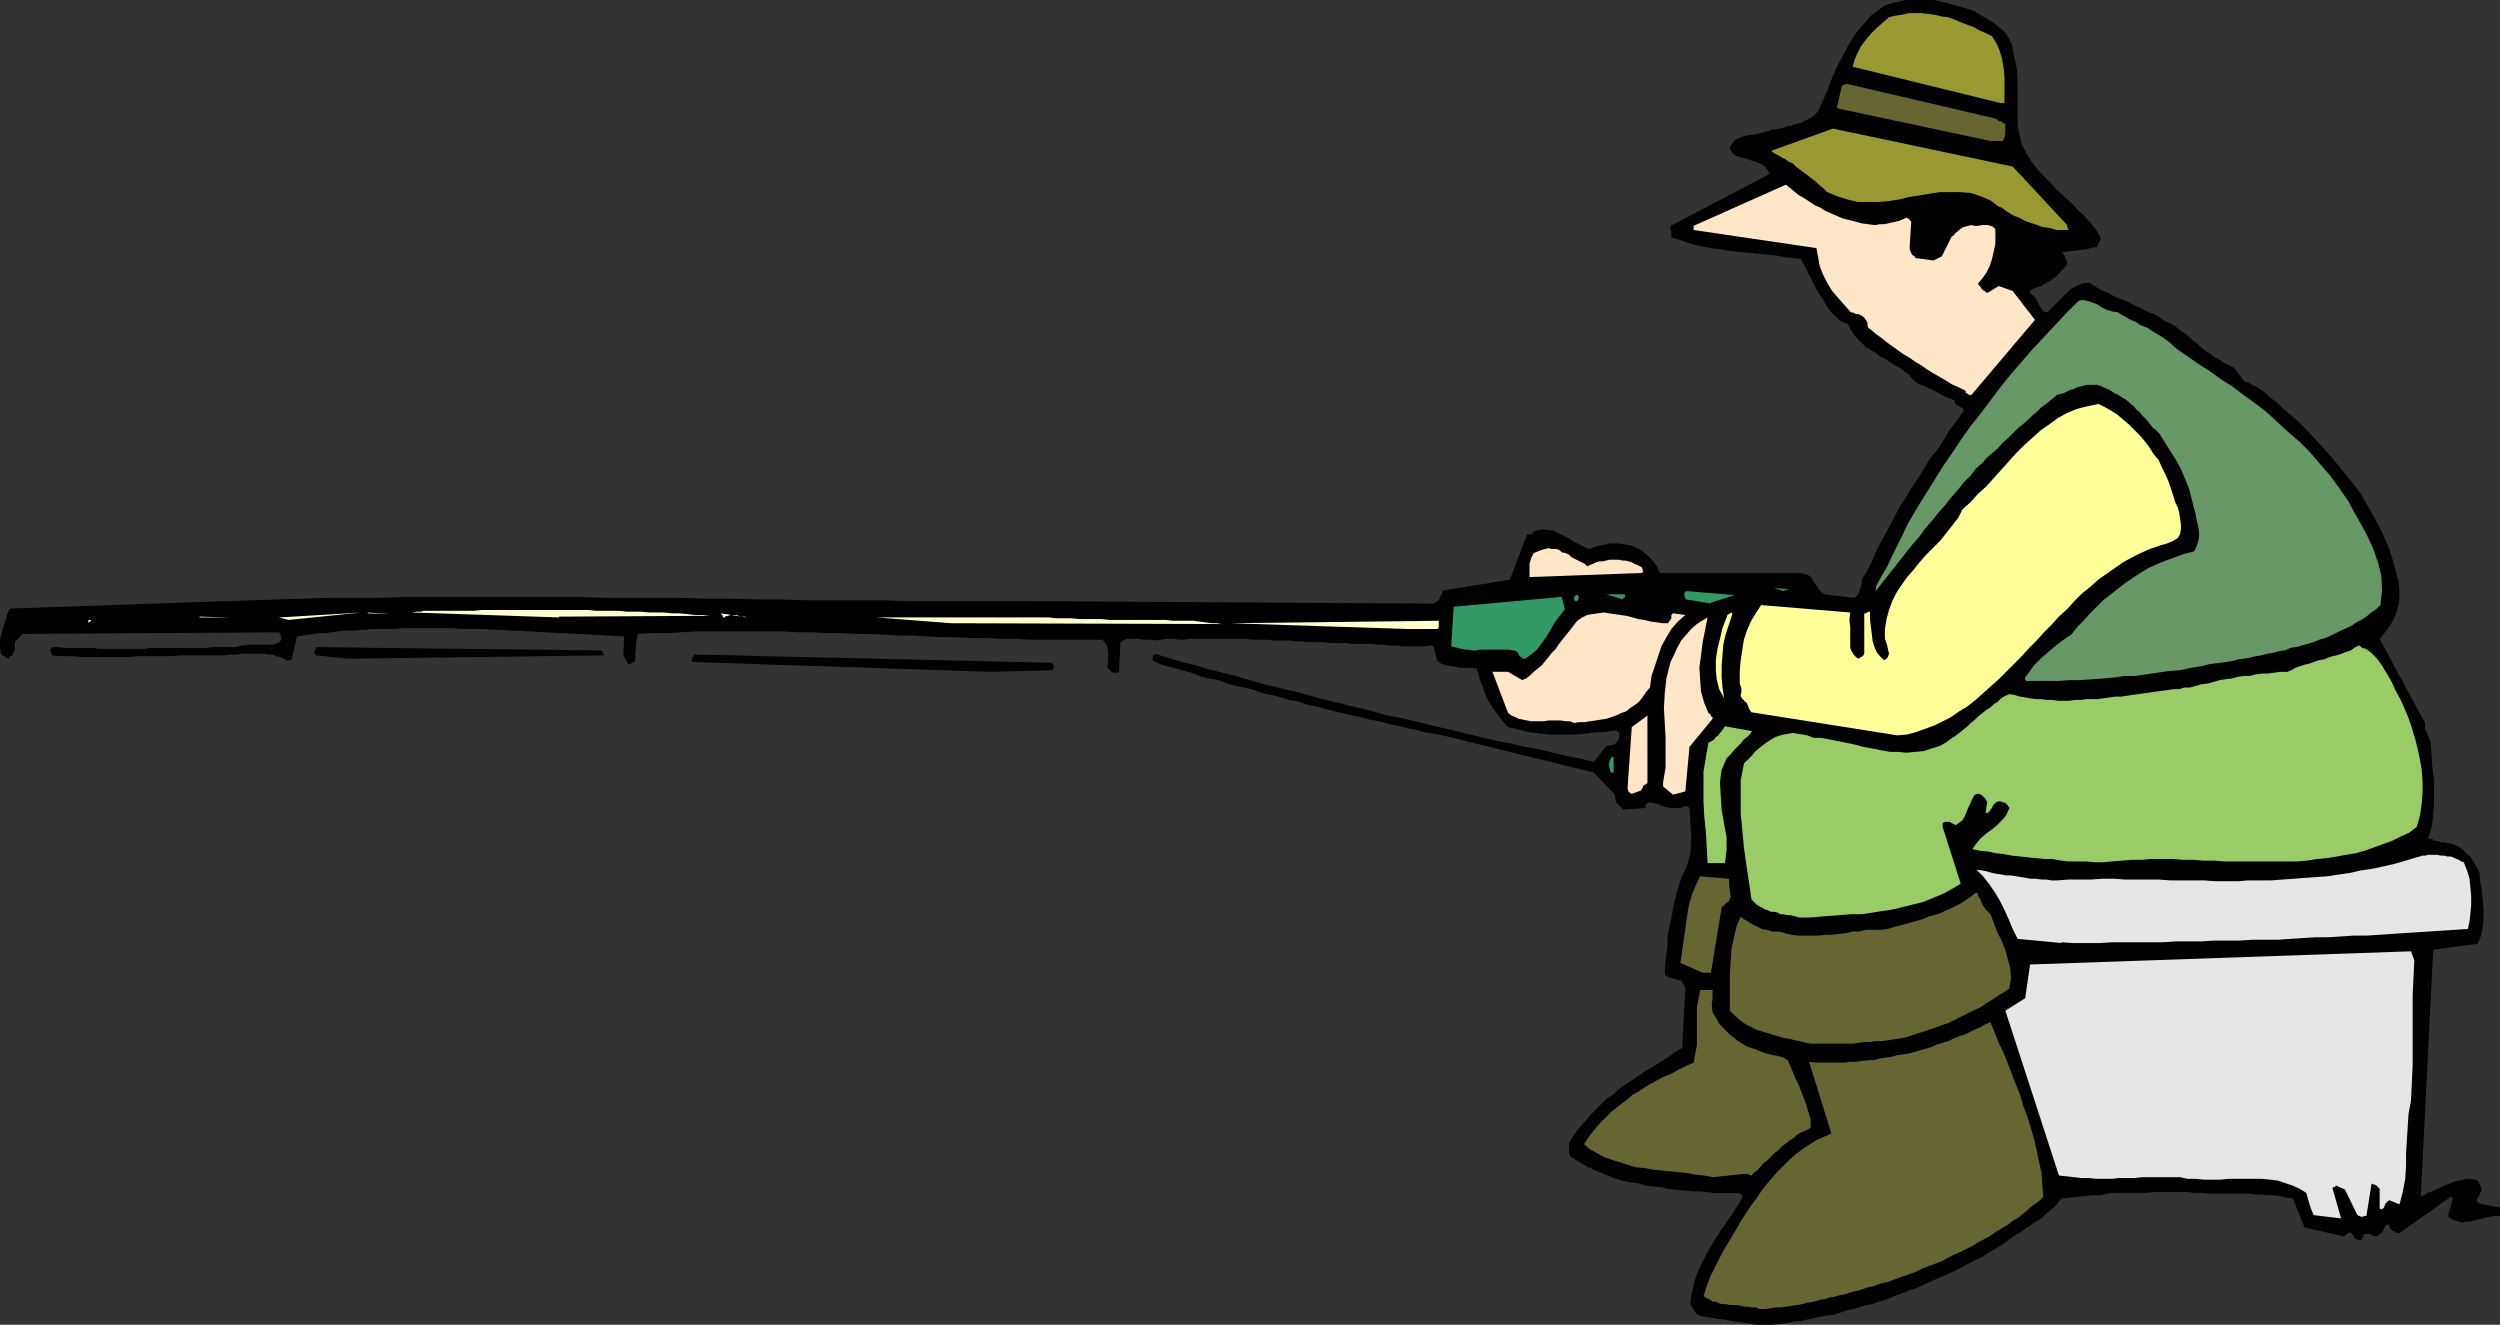 <?xml version="1.0" encoding="UTF-8" standalone="no"?>
<svg
   version="1.0"
   width="129.638mm"
   height="68.696mm"
   id="svg36"
   sodipodi:docname="Fishing 005.wmf"
   xmlns:inkscape="http://www.inkscape.org/namespaces/inkscape"
   xmlns:sodipodi="http://sodipodi.sourceforge.net/DTD/sodipodi-0.dtd"
   xmlns="http://www.w3.org/2000/svg"
   xmlns:svg="http://www.w3.org/2000/svg">
  <rect width="100%" height="100%" fill="#333333" stroke="none"/>
  <sodipodi:namedview
     id="namedview36"
     pagecolor="#ffffff"
     bordercolor="#000000"
     borderopacity="0.25"
     inkscape:showpageshadow="2"
     inkscape:pageopacity="0.0"
     inkscape:pagecheckerboard="0"
     inkscape:deskcolor="#d1d1d1"
     inkscape:document-units="mm" />
  <defs
     id="defs1">
    <pattern
       id="WMFhbasepattern"
       patternUnits="userSpaceOnUse"
       width="6"
       height="6"
       x="0"
       y="0" />
  </defs>
  <path
     style="fill:#000000;fill-opacity:1;fill-rule:evenodd;stroke:none"
     d="m 344.208,259.637 h 1.454 1.616 l 1.454,-0.162 1.454,-0.162 1.454,-0.323 1.616,-0.162 1.454,-0.323 1.454,-0.323 1.616,-0.323 1.454,-0.162 1.616,-0.485 1.454,-0.485 1.454,-0.323 1.616,-0.485 1.454,-0.323 1.454,-0.485 1.616,-0.485 1.454,-0.646 1.454,-0.485 1.454,-0.646 1.616,-0.485 1.293,-0.646 1.454,-0.646 1.454,-0.646 1.454,-0.646 1.454,-0.646 1.293,-0.646 1.454,-0.808 1.293,-0.646 1.454,-0.646 1.131,-0.808 1.454,-0.808 0.808,-0.485 0.97,-0.646 0.808,-0.646 0.808,-0.485 0.808,-0.646 0.97,-0.485 0.808,-0.646 0.808,-0.485 0.808,-0.646 0.97,-0.485 0.808,-0.646 0.646,-0.646 0.808,-0.646 0.808,-0.646 0.646,-0.808 0.646,-0.808 1.454,-0.162 1.616,-0.162 1.454,-0.162 1.454,-0.162 h 1.616 l 1.454,-0.323 1.454,-0.162 h 1.454 1.616 1.454 1.616 l 1.616,-0.162 h 1.454 1.616 1.616 1.616 l 1.293,0.162 h 1.454 l 1.293,0.162 h 1.454 1.293 1.454 1.131 1.454 1.293 l 1.131,0.162 h 1.293 l 1.293,0.162 h 1.293 l 1.131,0.162 1.454,0.323 1.131,0.162 2.262,5.655 7.757,1.777 0.162,-0.162 0.323,-0.323 0.323,-0.162 0.323,-0.162 0.323,0.162 0.162,0.162 0.162,0.323 0.162,0.162 0.162,0.323 0.323,0.162 0.323,0.162 0.323,0.162 0.323,-0.162 0.162,-0.323 0.162,-0.323 0.162,-0.485 h 0.162 0.323 0.323 0.323 l 0.323,0.162 0.162,0.162 h 0.323 l 0.485,0.162 v 0 l 0.323,-0.162 0.162,-0.162 0.162,-0.162 0.485,-0.323 0.323,-0.485 0.162,-0.485 0.323,-0.485 0.323,-0.162 0.323,0.323 v 0.323 l 0.323,0.323 0.162,0.323 h 0.162 l 0.323,0.162 0.162,0.162 h 0.323 l 0.162,0.162 h 0.162 0.162 l 10.019,-7.109 h 0.162 l 0.162,0.162 h 0.162 v 0.162 l -0.97,3.393 0.485,0.485 0.485,0.323 0.646,0.162 0.646,0.162 0.646,0.162 0.485,-0.162 h 0.808 l 0.646,-0.162 0.646,-0.162 0.646,-0.162 0.646,-0.162 0.646,-0.162 0.808,-0.162 0.646,-0.162 h 0.646 0.646 v -1.616 l -4.04,-0.808 -0.323,-0.323 -0.162,-0.162 v -0.485 l 0.323,-0.323 0.162,-0.323 0.162,-0.485 0.162,-0.323 0.162,-0.485 -0.808,-1.616 -0.646,-0.162 -0.808,-0.162 h -0.646 l -0.646,0.162 -0.808,0.162 -0.646,0.162 -0.646,0.162 -0.808,0.323 -0.808,0.323 -0.646,0.323 -0.808,0.323 -0.646,0.323 -0.646,0.323 -0.646,0.162 -0.646,0.485 -0.646,0.162 2.424,-48.308 8.726,-1.131 0.646,-1.616 0.323,-1.616 0.162,-1.777 v -1.777 l -0.162,-1.939 -0.162,-1.777 -0.323,-1.777 -0.162,-1.777 -0.646,-1.131 -0.485,-0.969 -0.646,-0.969 -0.808,-0.646 -0.808,-0.808 -0.808,-0.485 -0.97,-0.485 -0.97,-0.162 -0.646,-0.162 h -0.485 l -0.646,-0.162 -0.323,-0.162 h -0.485 l -0.485,-0.323 h -0.485 l -0.323,-0.162 0.646,-2.1 0.323,-2.423 0.162,-2.262 v -2.262 -2.424 l -0.323,-2.424 -0.162,-2.423 -0.162,-2.424 -0.323,-0.808 -0.323,-0.808 -0.485,-1.131 v -1.131 l -1.131,-2.1 -7.757,-14.379 0.97,-1.131 0.97,-1.293 0.646,-1.131 0.646,-1.454 0.485,-1.616 0.162,-1.454 v -1.454 l -0.162,-1.616 -0.646,-2.423 -0.646,-2.424 -0.808,-2.262 -0.97,-2.262 -0.97,-1.939 -1.131,-2.1 -1.131,-1.939 -1.131,-1.939 -1.293,-1.777 -1.454,-1.777 -1.454,-1.777 -1.454,-1.777 -1.454,-1.616 -1.616,-1.777 -1.454,-1.616 -1.616,-1.616 -0.646,-0.646 -0.646,-0.485 -0.646,-0.646 -0.646,-0.485 -0.808,-0.646 -0.646,-0.646 -0.646,-0.646 -0.646,-0.485 -0.646,-0.485 -0.646,-0.646 -0.646,-0.485 -0.646,-0.485 -0.808,-0.485 -0.808,-0.323 -0.646,-0.485 -0.808,-0.162 -2.101,-2.747 -0.97,-0.485 -0.97,-0.485 -0.97,-0.646 -0.97,-0.485 -0.808,-0.646 -0.808,-0.485 -0.808,-0.646 -0.646,-0.646 -0.808,-0.646 -0.808,-0.646 -0.808,-0.808 -0.97,-0.485 -0.646,-0.646 -0.97,-0.646 -0.97,-0.485 -0.97,-0.485 -0.808,-0.646 -0.97,-0.485 -0.97,-0.323 -0.97,-0.485 -0.808,-0.485 -0.97,-0.323 -0.808,-0.485 -0.97,-0.485 -0.97,-0.323 -0.808,-0.323 -0.97,-0.485 -0.808,-0.485 -0.97,-0.323 -0.808,-0.485 -0.808,-0.485 -0.97,-0.646 -1.293,0.162 -1.293,0.485 -1.131,0.646 -0.97,0.969 -0.97,0.969 -0.97,0.969 -0.808,0.808 -0.808,0.808 -0.646,-0.162 -0.323,-0.323 -0.323,-0.485 -0.323,-0.485 -0.323,-0.646 -0.323,-0.646 -0.485,-0.485 -0.646,-0.485 v -0.162 -0.162 l 0.162,-0.162 0.162,-0.323 0.97,-0.323 0.97,-0.323 0.97,-0.646 0.97,-0.485 0.808,-0.646 0.808,-0.808 0.808,-0.808 0.646,-0.808 V 51.217 l -0.323,-0.646 -0.162,-0.485 -0.485,-0.646 5.171,-0.646 0.162,-0.162 h 0.323 0.162 l 0.162,-0.162 h 0.162 0.162 0.323 0.162 l 0.162,-0.323 0.162,-0.485 0.323,-0.485 0.162,-0.485 -0.808,-1.454 -1.131,-1.454 -1.293,-1.454 -1.293,-1.131 -1.293,-1.454 -1.454,-1.293 -1.454,-1.293 -1.293,-1.454 -1.293,-1.293 -1.293,-1.454 -1.131,-1.454 -0.97,-1.616 -0.808,-1.616 -0.485,-1.939 -0.323,-1.777 V 22.458 19.226 16.318 l -0.162,-2.908 -0.646,-2.908 -0.323,-1.777 -0.646,-1.293 -0.808,-1.293 -1.131,-0.808 -1.131,-0.969 -1.131,-0.646 -1.293,-0.808 -1.131,-0.646 -1.293,-0.485 -1.131,-0.323 -1.131,-0.323 -1.131,-0.323 -1.131,-0.323 -0.97,-0.162 L 379.113,0 h -1.131 -1.131 -1.131 -1.131 -1.131 l -1.131,0.323 -0.97,0.162 -1.131,0.323 -0.97,0.323 -1.293,0.969 -1.293,0.969 -0.97,1.131 -0.97,1.131 -0.97,1.131 -0.808,1.293 -0.808,1.293 -0.646,1.293 -0.808,1.454 -0.646,1.293 -0.646,1.454 -0.646,1.454 -0.485,1.454 -0.646,1.454 -0.646,1.454 -0.646,1.454 -0.485,0.485 -0.485,0.485 -0.485,0.323 -0.646,0.323 -0.646,0.323 -0.646,0.323 -0.646,0.162 -0.646,0.162 -0.808,0.323 h -0.646 l -0.646,0.323 -0.808,0.162 -0.808,0.162 h -0.646 l -0.646,0.323 -0.808,0.162 -0.97,0.323 -0.97,0.162 -1.131,0.162 -0.97,0.162 -0.808,0.323 -0.808,0.323 -0.646,0.808 -0.485,0.808 v 0.323 l 0.162,0.162 0.162,0.162 0.162,0.485 0.808,0.485 0.97,0.323 1.131,0.323 0.97,0.323 1.131,0.323 0.97,0.485 0.808,0.808 0.485,0.969 -19.392,10.179 v 0.485 l 0.162,0.646 v 0.646 0.485 l 1.616,0.485 1.454,0.485 1.616,0.485 1.454,0.323 1.616,0.323 1.616,0.162 1.616,0.323 1.616,0.162 1.616,0.162 1.616,0.162 1.778,0.162 1.616,0.162 1.454,0.162 1.616,0.323 1.616,0.162 1.454,0.162 0.808,1.454 0.808,1.616 0.808,1.616 0.808,1.616 0.97,1.454 0.97,1.616 1.131,1.454 1.616,1.454 1.293,0.485 0.485,0.969 0.646,0.969 0.808,0.969 0.808,0.808 0.808,0.808 0.808,0.485 1.131,0.646 0.808,0.646 0.97,0.485 0.97,0.646 0.97,0.646 0.97,0.485 0.808,0.646 0.97,0.646 0.646,0.808 0.808,0.808 0.97,0.485 0.97,0.323 0.97,0.485 0.97,0.485 0.808,0.485 0.97,0.485 0.97,0.323 0.97,0.485 v 0.485 l 0.323,0.323 0.323,0.162 0.485,0.323 h 0.323 v 0.162 l 0.162,0.162 v 0.485 l -1.293,1.777 -1.454,1.939 -1.131,1.939 -1.293,1.939 -1.454,1.777 -1.131,1.939 -1.131,1.777 -1.293,1.939 -1.131,1.939 -1.293,1.939 -0.97,1.939 -1.131,2.1 -1.131,2.1 -1.131,2.1 -0.97,2.262 -1.131,2.262 -0.323,0.485 -0.323,0.323 -0.162,0.485 v 0.485 l -0.162,0.808 -0.323,0.969 -0.323,0.808 -0.646,0.485 -5.656,-0.646 -0.646,-0.323 -0.646,-0.646 -0.485,-0.808 -0.485,-0.646 -0.485,-0.808 -0.485,-0.485 -0.808,-0.323 -0.808,-0.162 h -1.778 -1.778 -1.778 -1.778 -1.616 -1.778 -1.778 -1.616 -1.778 -1.616 -1.778 -1.778 -1.616 -1.778 -1.778 -1.616 l -0.485,-1.131 -0.646,-0.969 -0.646,-0.808 -0.97,-0.808 -0.97,-0.808 -0.97,-0.485 -1.131,-0.485 -1.293,-0.162 -0.97,-0.162 h -0.808 -0.808 l -0.808,0.162 -0.808,0.162 -0.808,0.162 -0.97,0.323 -0.808,0.323 -0.646,-0.323 -0.646,-0.323 -0.646,-0.323 -0.646,-0.323 -0.646,-0.323 -0.646,-0.485 -0.646,-0.323 -0.646,-0.323 -0.646,-0.323 -0.646,-0.323 -0.646,-0.323 h -0.808 l -0.646,-0.162 h -0.646 l -0.808,0.162 -0.808,0.162 -0.323,0.485 -0.323,0.162 h -0.323 -0.323 l -3.394,8.886 -13.09,2.1 -0.162,0.323 -0.162,0.485 -0.162,0.323 -0.162,0.323 -0.162,0.485 -0.323,0.162 -0.323,0.323 -0.323,0.162 -78.053,-0.485 h -5.01 -4.848 -5.01 -5.01 -5.01 l -5.01,-0.162 h -4.848 -5.01 -5.01 l -5.01,-0.162 h -4.848 l -5.01,-0.162 h -4.848 l -5.01,-0.162 h -4.848 -5.01 -5.01 l -4.848,-0.162 h -5.01 -4.848 -5.01 -5.01 -4.848 -5.01 -5.01 l -5.01,0.162 h -4.848 -5.01 l -5.01,0.162 -4.848,0.162 -5.01,0.162 -5.01,0.162 -42.339,1.454 -0.485,0.969 -0.323,1.131 -0.323,1.131 -0.323,0.969 -0.323,1.131 L 0,125.699 v 1.293 l 0.162,1.131 0.323,0.323 0.323,0.162 0.323,0.162 0.485,0.323 v 0 l 0.162,-0.162 0.162,-0.323 0.485,-0.162 0.162,-0.485 0.323,-0.485 v -0.808 -0.808 l 1.454,-1.616 50.258,-0.323 0.323,0.323 0.162,0.646 v 0.485 l -0.323,0.485 -0.323,0.162 -0.485,0.162 -0.485,0.162 h -0.485 -0.485 -0.646 -0.485 -0.646 -0.485 -0.646 -0.485 -0.646 l -0.646,0.162 h -0.646 l -0.485,0.162 -0.646,0.162 H 44.925 43.794 42.662 41.693 l -1.131,0.162 h -1.131 -1.131 -1.131 -1.131 -1.131 -1.131 -0.97 -1.131 -1.131 -1.131 l -1.131,0.162 h -1.131 -1.131 -1.131 -1.131 -0.97 -1.131 -1.131 -1.131 l -1.131,-0.162 h -1.131 -1.131 -1.131 -1.131 -1.131 l -1.131,-0.162 h -1.131 l -0.323,0.162 -0.162,0.485 0.162,0.485 0.162,0.485 1.939,0.162 h 2.101 l 2.101,0.162 h 2.101 2.101 2.101 2.262 l 2.101,-0.162 h 2.101 2.101 2.101 l 2.262,-0.162 h 2.101 2.262 2.101 2.101 l 0.808,-0.162 h 0.808 0.808 l 0.646,-0.162 h 0.97 0.646 0.808 0.808 0.808 0.808 l 0.646,0.162 h 0.808 l 0.646,0.323 0.808,0.162 0.646,0.323 0.646,0.323 h 0.323 0.323 l 0.323,-0.162 v -0.162 l 0.97,-4.362 1.131,-0.162 1.131,-0.162 1.131,-0.162 1.131,-0.162 h 1.131 l 1.131,-0.162 1.131,-0.162 1.131,-0.162 h 1.131 1.131 l 1.131,-0.162 h 1.131 l 1.131,-0.162 h 1.131 1.131 1.131 1.293 l 0.97,-0.162 h 1.293 1.131 1.131 1.131 1.131 1.131 1.131 1.131 1.131 l 1.131,0.162 h 1.131 1.293 1.131 1.131 l 27.634,1.454 -0.162,3.716 0.97,1.777 1.293,-0.485 0.323,-4.524 0.162,-0.323 v -0.323 -0.162 l 0.162,-0.162 2.747,-0.162 h 2.909 l 2.747,-0.162 2.909,-0.162 h 2.909 2.747 2.909 2.747 2.909 2.909 l 2.747,0.162 h 2.909 l 2.747,0.162 h 2.909 l 2.747,0.162 h 2.909 l 2.909,0.162 2.747,0.162 h 2.909 l 2.747,0.162 2.909,0.162 h 2.909 l 2.747,0.162 h 2.909 l 2.747,0.162 h 2.909 l 2.909,0.162 h 2.909 2.747 2.909 2.909 2.747 l 0.808,0.969 0.323,1.293 v 1.616 l -0.162,1.616 0.162,0.162 0.323,0.323 0.323,0.323 0.485,0.162 h 0.162 0.323 0.162 l 0.323,-0.162 0.323,-5.816 0.485,-0.323 0.646,-0.323 h 0.808 0.808 0.808 l 0.97,0.162 h 0.808 0.646 l 0.808,0.162 0.646,-0.162 h 0.646 l 0.646,-0.162 h 0.646 0.646 0.808 l 0.485,0.162 h 1.131 l 1.131,-0.162 h 1.131 1.131 1.131 1.131 1.131 0.97 1.131 1.131 1.131 1.131 l 0.97,0.162 h 1.131 1.131 1.131 l 0.97,0.162 h 1.131 1.131 1.131 l 0.97,0.162 h 1.131 l 1.131,0.162 h 0.97 1.131 1.131 l 0.97,0.162 h 1.131 1.131 0.97 l 1.131,0.162 h 1.131 0.97 0.808 0.97 l 0.97,0.162 h 0.808 0.808 l 0.97,0.162 h 0.808 0.97 l 0.808,0.162 h 0.808 0.97 0.808 0.808 0.808 l 0.97,-0.162 h 0.162 0.323 l 0.323,0.162 0.162,0.162 0.646,2.585 0.808,0.646 0.97,0.323 0.97,0.162 0.97,0.162 0.97,0.162 h 1.131 0.97 l 0.97,0.162 0.485,1.777 0.646,1.616 0.485,1.454 0.646,1.454 0.808,1.293 0.97,1.293 0.97,1.293 1.131,1.293 1.454,0.323 1.293,0.323 1.293,0.323 1.454,0.162 1.293,0.162 1.293,0.162 h 1.454 1.293 1.293 1.293 l 1.454,-0.162 1.293,-0.162 1.293,-0.162 h 1.293 l 1.131,-0.162 1.293,-0.162 0.646,0.485 v 0.808 l -0.323,0.808 -0.646,0.646 -1.616,0.323 -2.424,3.07 -2.747,-0.646 -2.586,-0.485 -2.747,-0.646 -2.586,-0.646 -2.747,-0.485 -2.747,-0.646 -2.586,-0.485 -2.747,-0.646 -2.747,-0.646 -2.586,-0.646 -2.747,-0.646 -2.747,-0.646 -2.586,-0.646 -2.747,-0.646 -2.747,-0.485 -2.747,-0.808 -2.586,-0.646 -2.747,-0.646 -2.586,-0.646 -2.747,-0.646 -2.747,-0.808 -2.586,-0.646 -2.747,-0.646 -2.747,-0.646 -2.747,-0.808 -2.747,-0.808 -2.586,-0.646 -2.586,-0.646 -2.747,-0.808 -2.586,-0.646 -2.747,-0.808 -2.586,-0.808 -0.323,0.323 -0.162,0.162 v 0.485 0.323 l 0.162,0.162 h 0.162 l 0.162,0.162 1.616,0.646 1.939,0.485 1.778,0.485 1.778,0.485 1.616,0.646 1.778,0.485 1.939,0.323 1.616,0.646 1.778,0.485 1.778,0.323 1.778,0.485 1.778,0.646 1.778,0.323 1.778,0.485 1.616,0.485 1.778,0.323 1.778,0.646 1.778,0.323 1.778,0.485 1.778,0.485 1.616,0.323 1.939,0.485 1.616,0.323 1.778,0.485 1.778,0.323 1.778,0.485 1.778,0.323 1.778,0.485 1.778,0.323 1.616,0.485 1.939,0.323 1.778,0.323 29.573,7.27 4.04,4.201 0.323,1.616 1.454,1.454 4.202,-0.323 0.162,-0.162 v -0.485 l 0.323,-0.323 0.485,-0.162 0.646,0.162 0.808,0.162 0.808,0.323 0.808,0.323 0.97,0.162 h 0.97 0.97 l 0.97,-0.323 h 0.323 0.162 l 0.162,0.162 0.162,0.162 0.162,2.747 0.162,3.07 -0.162,3.07 -0.646,2.424 -1.131,2.423 -0.808,2.585 -0.646,2.585 -0.485,2.747 -0.646,2.747 -0.162,2.747 -0.323,2.585 -0.162,2.585 0.162,0.485 0.323,0.162 0.162,0.162 v 0 l 2.747,0.808 v 0.323 l 0.323,0.323 0.162,0.323 0.162,0.485 -0.646,11.633 -1.616,0.969 -1.293,0.969 -1.616,0.969 -1.454,0.969 -1.454,0.808 -1.616,1.131 -1.454,0.969 -1.454,0.969 -1.293,1.131 -1.616,1.131 -1.293,1.293 -1.293,1.293 -1.293,1.454 -1.131,1.293 -1.293,1.616 -0.97,1.616 v 0.646 0.808 0.485 l 0.162,0.646 0.485,0.323 0.485,0.323 0.485,0.323 0.485,0.323 0.646,0.323 0.323,0.162 0.646,0.485 h 0.485 l 0.646,0.485 0.485,0.162 0.646,0.323 0.485,0.162 0.646,0.323 0.646,0.162 0.646,0.323 0.485,0.162 1.616,0.485 1.454,0.323 1.454,0.162 1.616,0.485 1.454,0.162 1.616,0.162 1.454,0.323 1.616,0.162 1.454,0.162 1.616,0.162 h 1.454 l 1.454,0.162 1.616,0.162 h 1.454 1.616 1.454 0.162 l 0.323,0.323 0.162,0.162 v 0.323 l -0.646,1.293 -0.808,1.131 -0.808,1.293 -0.808,1.131 -0.808,1.131 -0.808,1.293 -0.808,1.131 -0.646,1.293 -0.808,1.293 -0.646,1.293 -0.646,1.293 -0.646,1.454 -0.485,1.454 -0.323,1.454 -0.323,1.454 -0.162,1.616 0.162,0.323 0.323,0.323 0.162,0.323 0.162,0.323 0.323,0.485 0.162,0.162 0.323,0.162 0.323,0.162 z"
     id="path1" />
  <path
     style="fill:#666633;fill-opacity:1;fill-rule:evenodd;stroke:none"
     d="m 344.854,256.567 h 1.131 l 0.97,-0.162 1.131,-0.162 h 0.97 l 1.131,-0.162 0.97,-0.162 1.131,-0.162 0.97,-0.162 1.131,-0.323 1.131,-0.162 0.97,-0.323 1.131,-0.162 0.97,-0.323 0.97,-0.162 1.131,-0.323 0.97,-0.162 1.454,-0.485 1.454,-0.323 1.293,-0.485 1.454,-0.323 1.293,-0.485 1.454,-0.323 1.293,-0.485 1.293,-0.485 1.454,-0.485 1.293,-0.485 1.293,-0.646 1.293,-0.485 1.293,-0.485 1.293,-0.485 1.131,-0.646 1.293,-0.646 1.131,-0.485 1.293,-0.646 1.293,-0.646 0.97,-0.646 1.293,-0.646 1.131,-0.646 1.131,-0.808 1.131,-0.646 1.131,-0.646 0.97,-0.808 1.131,-0.646 0.97,-0.808 0.97,-0.808 0.97,-0.808 1.131,-0.808 0.808,-0.808 -0.162,-2.262 -0.162,-2.424 -0.485,-2.1 -0.485,-2.424 -0.485,-2.1 -0.646,-2.262 -0.646,-2.1 -0.808,-2.1 -0.646,-2.262 -0.808,-1.939 -0.808,-2.1 -0.808,-2.1 -0.808,-2.1 -0.97,-1.939 -0.808,-2.1 -0.808,-1.939 -1.131,0.485 -0.808,0.485 -1.131,0.485 -0.97,0.485 -0.97,0.485 -1.131,0.323 -1.131,0.485 -0.97,0.485 -1.131,0.323 -1.131,0.323 -0.97,0.485 -1.131,0.323 -1.131,0.323 -1.131,0.323 -1.131,0.323 -1.131,0.162 -1.131,0.162 -1.131,0.323 -1.131,0.162 -1.131,0.162 -1.131,0.323 h -1.131 l -1.293,0.162 -1.131,0.162 h -1.131 l -1.131,0.162 h -1.131 -1.131 -1.131 -1.293 -0.97 l -1.293,-0.162 4.363,14.056 -1.454,0.646 -1.454,0.646 -1.293,0.808 -1.454,0.969 -1.293,0.969 -1.293,1.131 -1.131,1.131 -1.131,1.131 -1.131,1.293 -1.131,1.293 -0.97,1.293 -0.97,1.454 -0.97,1.293 -0.97,1.454 -0.97,1.454 -0.808,1.454 -0.97,1.616 -0.97,1.616 -0.97,1.616 -0.808,1.616 -0.808,1.616 -0.808,1.616 -0.646,1.777 -0.646,1.939 0.646,0.485 0.485,0.162 0.646,0.485 h 0.646 l 0.646,0.323 0.646,0.162 h 0.646 l 0.808,0.162 h 0.646 0.646 l 0.808,0.162 0.646,0.162 h 0.808 l 0.808,0.162 h 0.808 l 0.646,0.323 z"
     id="path2" />
  <path
     style="fill:#e6e6e6;fill-opacity:1;fill-rule:evenodd;stroke:none"
     d="m 458.782,238.795 v 0 0 -0.162 l -1.616,-5.655 v -0.162 l 0.162,-0.162 h 0.323 l 0.162,-0.323 1.778,0.808 2.424,5.009 h 0.162 v 0.162 h 0.323 l 0.162,0.162 h 0.162 0.323 l 0.162,-0.162 h 0.485 l 0.97,-6.14 v -0.162 h 0.162 l 0.323,0.162 h 0.162 l 0.323,0.162 0.162,0.162 0.323,0.323 0.162,0.162 v 3.878 l 0.323,0.162 0.323,-0.162 0.162,-0.162 0.162,-0.323 0.162,-0.485 0.162,-0.162 0.323,-0.323 0.323,-0.162 1.939,0.808 0.646,-2.423 0.485,-2.585 0.162,-2.585 v -2.424 l 0.162,-2.585 0.162,-2.585 0.162,-2.585 0.485,-2.585 0.323,-7.109 v -6.786 -6.786 l 0.323,-6.786 -0.646,-1.777 -74.659,2.585 -0.97,6.624 -3.878,2.424 10.504,32.313 1.454,0.162 1.454,0.162 1.454,0.162 h 1.454 l 1.616,0.162 h 1.454 1.454 l 1.454,-0.162 h 1.616 1.454 l 1.454,-0.162 h 1.454 1.616 1.454 1.454 1.454 l 1.454,0.323 h 1.616 l 1.616,0.162 h 1.616 1.616 l 1.616,-0.162 h 1.778 1.616 1.616 1.454 l 1.616,0.162 1.454,0.162 1.454,0.485 1.454,0.485 1.454,0.646 1.293,0.808 0.323,1.131 0.323,1.131 0.323,0.969 0.485,1.131 z"
     id="path3" />
  <path
     style="fill:#666633;fill-opacity:1;fill-rule:evenodd;stroke:none"
     d="m 335.643,230.717 6.141,-0.646 h 0.323 0.323 l 0.485,0.162 0.323,0.162 0.646,-0.646 0.646,-0.485 0.646,-0.808 0.646,-0.646 0.646,-0.485 0.808,-0.808 0.646,-0.646 0.646,-0.485 0.808,-0.808 0.646,-0.485 0.808,-0.646 0.808,-0.485 0.646,-0.646 0.97,-0.485 0.808,-0.323 0.808,-0.485 v -1.616 l -0.485,-1.616 -0.485,-1.616 -0.646,-1.616 -0.646,-1.777 -0.808,-1.616 -0.646,-1.616 -0.646,-1.454 -0.162,-0.323 -0.323,-0.162 -0.162,-0.162 -0.323,-0.162 -0.97,-0.323 -0.97,-0.162 -0.808,-0.162 -1.131,-0.323 -0.808,-0.323 -0.808,-0.323 -0.97,-0.323 -0.808,-0.323 -0.808,-0.485 -0.808,-0.485 -0.808,-0.646 -0.808,-0.646 -0.646,-0.646 -0.646,-0.646 -0.808,-0.808 -0.485,-0.969 -0.808,-1.293 -0.162,-1.454 0.162,-1.293 v -1.616 h -2.424 l -0.646,3.393 v 3.554 3.878 l -0.646,3.393 -1.454,0.646 -1.616,0.808 -1.454,0.808 -1.616,0.646 -1.454,0.808 -1.454,0.808 -1.454,0.969 -1.454,0.808 -1.293,1.131 -1.293,0.969 -1.454,1.131 -1.131,1.131 -1.131,1.131 -1.131,1.293 -1.131,1.454 -0.97,1.454 1.131,0.969 1.454,0.808 1.454,0.808 1.454,0.485 1.616,0.485 1.454,0.485 1.616,0.485 1.778,0.162 1.616,0.323 1.778,0.162 1.616,0.162 1.778,0.162 1.616,0.162 1.616,0.323 1.616,0.162 1.616,0.323 z"
     id="path4" />
  <path
     style="fill:#666633;fill-opacity:1;fill-rule:evenodd;stroke:none"
     d="m 354.873,204.543 h 1.131 1.131 1.131 1.293 1.131 1.131 1.293 l 1.131,-0.162 1.131,-0.162 h 1.131 l 1.131,-0.162 h 1.131 l 1.131,-0.162 1.131,-0.162 0.97,-0.162 1.131,-0.162 1.616,-0.485 1.454,-0.485 1.454,-0.485 1.454,-0.485 1.293,-0.485 1.454,-0.485 1.293,-0.646 1.293,-0.646 1.293,-0.646 1.293,-0.646 1.131,-0.485 1.131,-0.808 1.131,-0.646 1.131,-0.808 1.131,-0.646 1.131,-0.808 0.323,-1.939 -0.162,-2.1 -0.485,-1.777 -0.485,-1.777 -0.808,-1.939 -0.808,-1.616 -0.646,-1.777 -0.646,-1.616 -0.485,-0.485 -0.485,-0.485 -0.323,-0.485 -0.323,-0.485 -0.162,-0.485 -0.162,-0.485 -0.323,-0.323 -0.162,-0.485 v -0.162 l -0.162,-0.323 h -0.162 l -0.323,0.162 -0.808,0.646 -0.97,0.646 -0.97,0.646 -0.97,0.485 -0.97,0.485 -1.131,0.485 -0.97,0.485 -1.131,0.323 -1.131,0.323 -1.131,0.485 -1.131,0.323 -1.131,0.323 -1.131,0.323 -1.293,0.323 -1.131,0.323 -1.131,0.323 -1.293,0.162 h -1.454 -1.454 l -1.293,0.323 h -1.293 l -1.293,0.323 -1.454,0.162 -1.293,0.162 H 357.782 l -1.293,0.162 h -1.293 -1.454 -1.293 l -1.293,-0.162 -1.293,-0.323 -1.293,-0.323 h -1.293 l -0.97,-0.323 -0.97,-0.162 -0.97,-0.485 -0.97,-0.485 -0.808,-0.485 -0.808,-0.485 -0.646,-0.485 -0.808,1.939 -0.485,2.1 -0.485,2.262 -0.162,2.423 -0.162,2.424 v 2.585 2.424 2.262 l 0.808,0.808 0.646,0.646 0.808,0.646 0.97,0.646 0.97,0.485 0.97,0.485 0.97,0.323 1.131,0.323 0.97,0.323 1.131,0.323 1.131,0.323 1.131,0.162 1.131,0.323 0.97,0.162 1.131,0.323 z"
     id="path5" />
  <path
     style="fill:#666633;fill-opacity:1;fill-rule:evenodd;stroke:none"
     d="m 333.704,190.648 h 1.616 l 2.101,-12.764 0.323,-0.323 0.323,-0.323 0.323,-0.323 0.485,-0.323 0.323,-0.808 -0.162,-1.131 -0.162,-1.293 v -1.131 l -5.656,-0.485 -0.808,1.616 -0.808,1.939 -0.646,2.262 -0.323,2.1 -0.323,2.262 -0.323,2.262 -0.323,2.262 -0.323,2.262 4.363,1.939 z"
     id="path6" />
  <path
     style="fill:#e6e6e6;fill-opacity:1;fill-rule:evenodd;stroke:none"
     d="m 404,184.67 2.424,0.162 h 2.586 2.424 l 2.586,-0.162 h 2.424 2.586 2.424 2.424 l 2.586,-0.162 h 2.424 2.424 l 2.586,-0.162 h 2.424 2.586 l 2.424,-0.162 h 2.424 2.586 l 2.424,-0.162 2.424,-0.162 2.586,-0.162 h 2.424 l 2.586,-0.162 2.424,-0.162 h 2.586 l 2.424,-0.162 2.424,-0.162 2.424,-0.162 2.586,-0.162 2.424,-0.162 2.586,-0.162 2.424,-0.162 2.586,-0.162 0.323,-1.454 0.162,-1.454 0.162,-1.777 v -1.777 l -0.162,-1.777 -0.162,-1.616 -0.485,-1.616 -0.646,-1.616 -0.485,-0.162 -0.485,-0.323 -0.485,-0.162 -0.646,-0.323 -0.485,-0.162 h -0.646 l -0.646,-0.162 h -0.646 l -0.646,-0.162 h -0.485 -0.646 -0.646 l -0.646,0.162 h -0.485 l -0.485,0.162 -0.646,0.162 -2.101,0.646 -2.262,0.646 -2.101,0.485 -2.262,0.485 -2.262,0.323 -2.101,0.485 -2.262,0.323 -2.101,0.323 -2.262,0.162 -2.262,0.162 -2.101,0.162 -2.262,0.162 -2.101,0.162 h -2.262 -2.262 l -2.101,0.162 h -2.262 -2.262 l -2.101,-0.162 h -2.262 -2.262 -2.101 l -2.262,-0.162 h -2.101 -2.262 -2.262 l -2.101,-0.162 h -2.262 l -2.262,0.162 h -2.262 -2.101 l -2.262,0.162 h -1.131 l -0.97,-0.162 h -0.97 l -1.131,-0.162 h -0.97 l -0.97,-0.162 -0.97,-0.162 -0.97,-0.162 -0.97,-0.162 h -0.97 l -0.808,-0.162 -1.131,-0.162 -0.808,-0.162 -1.131,-0.323 -0.808,-0.162 -1.131,-0.162 1.293,1.293 1.131,1.454 1.131,1.616 0.97,1.616 0.97,1.939 0.808,1.777 0.808,1.939 0.97,1.939 8.565,0.808 v 0 z"
     id="path7" />
  <path
     style="fill:#99cc66;fill-opacity:1;fill-rule:evenodd;stroke:none"
     d="m 352.611,179.823 h 2.101 l 1.939,-0.162 2.101,-0.162 2.101,-0.162 1.939,-0.162 h 2.101 l 2.101,-0.323 2.101,-0.323 2.101,-0.323 1.939,-0.485 1.939,-0.485 1.939,-0.485 1.939,-0.808 1.939,-0.808 1.778,-0.969 1.616,-0.969 -3.555,-11.148 v -0.323 -0.162 -0.162 l 0.162,-0.162 0.323,-0.162 h 0.323 0.323 0.323 l 0.162,0.162 0.323,0.162 0.323,0.162 0.323,0.162 0.646,-0.485 0.646,-0.485 0.485,-0.808 0.323,-0.808 0.323,-0.808 0.485,-0.969 0.323,-0.808 0.485,-0.808 h 0.162 l 0.162,-0.162 h 0.162 0.162 0.323 l 0.162,0.162 0.323,0.162 0.162,0.162 0.323,0.323 0.162,0.162 0.162,0.323 0.162,0.323 -0.323,2.1 h 0.485 l 0.323,-0.323 0.162,-0.323 0.323,-0.323 0.162,-0.485 0.323,-0.323 0.323,-0.323 0.646,-0.162 1.131,0.323 0.323,0.323 0.162,0.162 0.162,0.323 0.162,0.162 -0.646,1.454 -0.808,0.969 -0.97,0.969 -0.97,0.808 -1.131,0.808 -1.131,0.969 -0.808,0.969 -0.808,1.131 1.454,0.323 1.616,0.162 1.454,0.323 1.616,0.162 1.616,0.323 1.616,0.162 1.454,0.162 1.778,0.162 1.454,0.162 h 1.616 l 1.778,0.323 1.454,0.162 h 1.778 1.616 l 1.616,0.162 h 1.616 l 1.778,-0.162 1.939,-0.162 1.939,-0.162 h 2.101 l 1.778,-0.162 h 2.101 2.101 l 1.939,0.162 h 2.101 l 1.939,0.162 h 2.101 l 2.101,0.162 h 1.939 2.101 2.101 1.939 2.101 1.939 1.939 l 2.101,-0.162 1.939,-0.323 1.939,-0.162 1.939,-0.323 1.778,-0.323 1.939,-0.323 1.778,-0.485 1.778,-0.646 1.778,-0.646 1.778,-0.646 1.616,-0.808 1.778,-0.808 1.454,-1.131 0.646,-2.262 0.323,-2.262 0.162,-2.1 v -2.262 l -0.162,-2.262 -0.323,-1.939 -0.485,-2.262 -0.485,-1.939 -0.646,-2.1 -0.646,-1.939 -0.808,-1.939 -0.808,-1.777 -0.97,-1.777 -0.808,-1.777 -0.97,-1.616 -0.97,-1.616 -0.485,-0.646 -0.485,-0.646 -0.485,-0.485 -0.485,-0.485 -0.646,-0.485 -0.485,-0.323 -0.646,-0.162 -0.646,-0.485 -0.97,0.485 -0.646,0.485 -0.97,0.323 -0.808,0.323 -0.97,0.323 -0.808,0.162 -0.97,0.323 -0.808,0.323 -0.97,0.162 -0.97,0.323 -0.808,0.323 -0.808,0.162 -0.97,0.323 -0.97,0.323 -0.808,0.485 -0.808,0.323 h -1.293 l -1.293,0.162 -1.131,0.162 h -1.131 l -1.293,0.162 -1.293,0.323 h -1.131 l -1.131,0.162 -1.131,0.323 -1.293,0.162 -1.131,0.162 -1.131,0.323 -1.131,0.323 -1.293,0.162 -1.131,0.323 -1.131,0.323 h -1.131 l -0.97,0.323 h -1.131 l -1.131,0.162 -1.131,0.162 -1.293,0.162 -1.131,0.162 -1.131,0.162 -1.131,0.162 -1.131,0.162 -1.131,0.162 -1.131,0.162 h -1.131 l -1.131,0.162 -1.131,0.162 -1.131,0.162 h -1.131 -1.131 l -0.97,0.162 h -1.131 l -1.293,0.162 h -0.97 -1.131 l -1.131,-0.162 h -1.131 l -0.97,-0.162 h -1.131 l -1.131,-0.162 -0.97,-0.162 -0.97,-0.162 -1.131,-0.323 -0.97,-0.162 -0.808,0.323 -0.808,0.485 -0.646,0.646 -0.808,0.485 -0.646,0.646 -0.808,0.485 -0.808,0.646 -0.808,0.646 -0.646,0.646 -0.808,0.646 -0.646,0.646 -0.808,0.646 -0.808,0.646 -0.808,0.646 -0.808,0.485 -0.808,0.646 -1.454,0.808 -1.616,0.485 -1.454,0.485 -1.616,0.162 -1.778,0.162 -1.616,-0.162 h -1.616 l -1.778,-0.323 -1.616,-0.323 -1.778,-0.323 -1.778,-0.485 -1.616,-0.323 -1.616,-0.323 -1.616,-0.323 -1.616,-0.323 h -1.616 l -1.131,-0.485 -0.97,-0.162 -0.97,-0.162 -0.97,-0.162 -0.808,0.162 -0.97,0.162 -0.646,0.162 -0.97,0.323 -0.808,0.485 -0.808,0.485 -0.646,0.485 -0.808,0.646 -0.808,0.646 -0.646,0.808 -0.808,0.808 -0.808,0.808 -0.646,3.231 v 3.231 3.393 l 0.323,3.393 0.323,3.393 0.485,3.393 0.485,3.231 0.485,3.393 0.485,0.485 0.485,0.485 0.485,0.323 0.646,0.323 0.485,0.323 0.646,0.162 0.646,0.323 h 0.646 l 0.646,0.162 0.485,0.323 h 0.646 l 0.808,0.162 h 0.485 l 0.646,0.162 0.646,0.162 z"
     id="path8" />
  <path
     style="fill:#99cc66;fill-opacity:1;fill-rule:evenodd;stroke:none"
     d="m 335.32,169.16 h 2.747 l 0.323,-2.424 v -2.585 l -0.485,-2.747 -0.485,-2.747 -0.162,-2.585 -0.162,-2.747 0.323,-2.424 0.97,-2.262 0.808,-0.808 0.646,-0.808 0.808,-0.808 0.646,-0.646 0.485,-0.646 0.646,-0.485 0.485,-0.485 0.485,-0.646 -5.333,-0.969 -0.323,0.485 -0.323,0.485 -0.323,0.323 -0.323,0.485 -0.485,0.323 -0.323,0.485 -0.485,0.323 -0.646,0.323 -0.485,2.747 -0.485,2.908 v 2.908 3.07 l 0.162,2.908 0.323,3.07 0.162,2.908 0.162,3.07 h 0.162 0.162 0.162 z"
     id="path9" />
  <path
     style="fill:#ffe6c7;fill-opacity:1;fill-rule:evenodd;stroke:none"
     d="m 327.886,155.75 2.424,-0.646 0.808,-8.725 4.525,-5.493 v -0.323 l -0.323,-0.162 v -0.323 l -0.485,-0.323 -0.808,-1.939 -0.646,-2.262 -0.162,-2.262 -0.162,-2.424 0.323,-2.423 0.323,-2.585 0.485,-2.423 0.485,-2.424 -1.131,0.646 -0.97,0.646 -1.131,0.969 -0.97,1.131 -0.97,1.131 -0.808,1.454 -0.646,1.454 -0.646,1.293 -0.808,3.231 -0.323,2.908 -0.162,2.908 0.162,2.908 0.162,2.908 v 2.747 3.07 l -0.485,2.908 v 0.162 0.162 0.162 0.323 l 1.939,1.616 z"
     id="path10" />
  <path
     style="fill:#ffe6c7;fill-opacity:1;fill-rule:evenodd;stroke:none"
     d="m 319.806,155.588 1.778,-0.646 0.323,-0.485 0.162,-0.485 0.323,-0.162 0.485,-0.323 v -13.248 l -3.07,2.262 -0.808,11.633 v 0.485 l 0.162,0.485 0.323,0.323 z"
     id="path11" />
  <path
     style="fill:#339966;fill-opacity:1;fill-rule:evenodd;stroke:none"
     d="m 316.251,151.388 v -3.07 h -0.323 l -0.323,0.485 -0.162,0.485 -0.162,0.646 0.485,1.616 0.162,-0.162 v 0 h 0.323 v 0 z"
     id="path12" />
  <path
     style="fill:#ffff99;fill-opacity:1;fill-rule:evenodd;stroke:none"
     d="m 371.841,144.117 1.939,-0.162 1.778,-0.485 1.778,-0.646 1.778,-0.646 1.616,-0.808 1.616,-0.808 1.616,-1.131 1.616,-0.969 1.616,-1.293 1.454,-1.293 1.616,-1.454 1.454,-1.293 1.454,-1.454 1.454,-1.454 1.616,-1.616 1.454,-1.616 1.454,-1.454 1.454,-1.616 1.454,-1.454 1.454,-1.616 1.616,-1.454 1.454,-1.616 1.454,-1.454 1.616,-1.293 1.616,-1.454 1.616,-1.131 1.616,-1.131 1.616,-1.131 1.778,-0.969 1.616,-0.808 1.778,-0.808 1.939,-0.646 0.485,-0.162 0.646,-0.162 0.485,-0.162 0.323,-0.162 0.485,-0.162 0.323,-0.162 0.485,-0.323 0.323,-0.162 0.485,-0.808 0.162,-0.969 v -0.969 l -0.162,-1.131 -0.162,-1.131 -0.323,-1.131 -0.485,-0.969 -0.323,-1.131 -0.485,-1.454 -0.485,-1.454 -0.646,-1.454 -0.646,-1.293 -0.646,-1.454 -0.97,-1.131 -0.808,-1.293 -0.97,-1.293 -0.97,-1.131 -1.131,-1.131 -0.97,-0.969 -1.131,-0.969 -1.131,-0.969 -1.293,-0.808 -1.131,-0.646 -1.293,-0.646 -2.262,0.485 -1.939,0.485 -1.939,0.808 -1.778,0.969 -1.778,1.293 -1.616,1.131 -1.616,1.454 -1.616,1.454 -1.616,1.616 -1.454,1.616 -1.454,1.616 -1.454,1.616 -1.454,1.616 -1.616,1.454 -1.454,1.616 -1.616,1.454 -0.808,1.616 -1.131,1.454 -1.131,1.454 -1.293,1.616 -1.293,1.293 -1.454,1.454 -1.293,1.454 -1.131,1.454 -1.293,1.454 -1.131,1.616 -0.97,1.454 -0.808,1.616 -0.646,1.777 -0.485,1.777 -0.323,1.939 v 1.939 l 0.323,0.808 0.162,0.646 0.162,0.808 0.162,0.646 -0.162,0.485 -0.162,0.323 -0.162,0.162 -0.485,0.323 -0.808,-0.808 -0.646,-0.808 -0.485,-1.131 -0.323,-1.131 -0.162,-1.454 -0.162,-1.293 -0.162,-1.293 v -1.293 -0.323 h -0.323 l -0.485,0.323 h -0.323 v 7.917 l -0.162,0.323 -0.162,0.162 -0.323,0.162 -0.485,0.323 -0.323,-0.162 -0.323,-0.323 -0.323,-0.323 -0.162,-0.323 -0.323,-0.485 -0.162,-0.485 v -0.485 -0.646 -1.454 -1.454 l -0.162,-1.454 0.162,-1.454 -17.453,-1.454 -0.97,1.454 -0.97,1.616 -0.808,1.777 -0.646,1.939 -0.323,2.1 -0.323,2.1 -0.162,2.1 v 2.262 l 0.323,0.969 v 0.646 l -0.162,0.808 0.323,0.646 0.323,0.162 0.162,0.323 0.323,0.162 0.162,0.323 0.162,0.323 0.162,0.485 0.162,0.323 0.323,0.485 28.603,4.524 z"
     id="path13" />
  <path
     style="fill:#ffe6c7;fill-opacity:1;fill-rule:evenodd;stroke:none"
     d="m 308.494,141.694 0.97,-0.162 h 1.131 l 0.97,-0.162 1.131,-0.162 0.97,-0.162 1.131,-0.162 0.97,-0.323 0.97,-0.323 0.97,-0.485 0.97,-0.323 0.808,-0.646 0.97,-0.646 0.808,-0.646 0.646,-0.808 0.646,-0.969 0.808,-0.969 0.323,-2.262 0.646,-1.939 0.646,-1.939 0.646,-1.939 0.97,-1.777 0.97,-1.616 1.293,-1.454 1.454,-1.293 -2.424,-0.323 -0.323,0.323 v 0.646 l -0.323,0.485 -0.323,0.485 h -1.131 l -1.131,-0.162 -1.131,-0.162 -1.293,-0.323 -1.131,-0.162 -1.131,-0.323 -1.293,-0.323 -1.131,-0.162 -1.131,-0.162 -1.131,-0.162 -0.97,-0.162 -1.131,0.162 -1.131,0.162 -0.97,0.162 -0.97,0.485 -0.97,0.646 -0.646,0.808 -0.485,0.646 -0.646,0.808 -0.646,0.808 -0.646,0.808 -0.646,0.808 -0.485,0.808 -0.808,0.808 -0.646,0.808 -0.646,0.808 -0.646,0.808 -0.808,0.646 -0.808,0.646 -0.646,0.646 -0.808,0.646 -0.808,0.323 -2.747,-1.616 h -3.07 l 3.07,8.078 0.646,0.485 0.808,0.323 0.646,0.323 0.808,0.162 0.808,0.162 0.808,0.162 h 0.808 0.808 0.808 l 0.97,-0.162 h 0.808 0.808 0.808 l 0.97,0.162 h 0.808 z"
     id="path14" />
  <path
     style="fill:#ffff99;fill-opacity:1;fill-rule:evenodd;stroke:none"
     d="m 337.905,136.847 -0.323,-2.1 -0.162,-2.1 v -2.1 l 0.162,-2.1 0.162,-2.1 0.485,-2.1 0.646,-1.939 0.646,-1.939 -0.162,-0.323 -0.323,0.162 -0.485,0.323 -0.162,0.485 -0.808,2.1 -0.485,2.1 -0.485,1.939 -0.323,2.1 v 2.1 l 0.162,1.777 0.485,1.939 0.97,1.777 z"
     id="path15" />
  <path
     style="fill:#669966;fill-opacity:1;fill-rule:evenodd;stroke:none"
     d="m 397.051,133.454 h 2.101 2.101 2.262 l 2.101,-0.162 h 2.101 l 2.262,-0.162 2.101,-0.162 2.101,-0.162 2.101,-0.323 h 2.262 l 2.101,-0.323 2.262,-0.323 2.101,-0.323 2.262,-0.162 2.262,-0.485 2.101,-0.323 1.131,-0.323 1.131,-0.162 1.293,-0.162 1.131,-0.162 1.131,-0.162 1.131,-0.323 1.131,-0.162 1.131,-0.162 1.293,-0.323 1.131,-0.162 1.131,-0.323 1.131,-0.162 1.131,-0.323 1.131,-0.162 1.131,-0.485 1.131,-0.162 1.131,-0.323 1.131,-0.323 1.131,-0.323 1.131,-0.485 1.131,-0.323 1.131,-0.485 0.97,-0.485 0.97,-0.485 1.131,-0.485 0.97,-0.485 0.97,-0.646 0.97,-0.485 0.97,-0.646 0.97,-0.808 0.97,-0.646 0.808,-0.808 0.323,-2.908 -0.162,-2.908 -0.646,-2.585 -0.97,-2.747 -1.131,-2.424 -1.293,-2.423 -1.293,-2.262 -1.131,-2.1 -1.778,-2.585 -1.778,-2.423 -2.101,-2.423 -1.939,-2.262 -1.939,-1.939 -2.262,-1.939 -2.101,-1.939 -2.101,-1.939 -2.101,-1.616 -2.262,-1.616 -2.101,-1.616 -2.262,-1.454 -2.262,-1.616 -2.262,-1.454 -2.101,-1.454 -2.101,-1.454 -0.808,-0.646 -0.646,-0.646 -0.646,-0.485 -0.646,-0.485 -0.808,-0.485 -0.808,-0.485 -0.808,-0.485 -0.646,-0.485 -0.808,-0.323 -0.808,-0.323 -0.646,-0.485 -0.808,-0.323 -0.646,-0.323 -0.808,-0.485 -0.646,-0.323 -0.646,-0.485 -1.131,-0.162 -1.131,-0.323 -0.97,-0.485 -0.97,-0.646 -0.97,-0.323 -0.97,-0.323 -0.808,-0.162 -0.808,0.162 -2.424,2.423 -2.262,2.423 -2.262,2.423 -2.262,2.423 -2.101,2.423 -2.101,2.423 -1.939,2.423 -1.939,2.585 -1.939,2.585 -1.939,2.423 -1.939,2.747 -1.616,2.423 -1.778,2.585 -1.616,2.585 -1.616,2.585 -1.616,2.585 -1.131,1.939 -1.131,1.939 -0.97,2.1 -0.97,1.939 -0.97,1.939 -0.97,2.1 -1.131,1.939 -1.131,2.1 v 0.162 0.162 0.323 0.162 l 1.131,-1.454 1.293,-1.616 1.131,-1.454 1.293,-1.616 1.131,-1.454 1.293,-1.616 1.293,-1.454 1.131,-1.616 1.293,-1.454 1.293,-1.616 1.293,-1.454 1.131,-1.454 1.293,-1.454 1.293,-1.616 1.293,-1.293 1.131,-1.454 1.131,-0.969 0.97,-1.131 0.97,-0.808 1.131,-0.969 0.808,-0.969 1.131,-0.969 0.97,-0.969 0.97,-0.969 0.97,-0.808 0.97,-0.808 0.97,-0.969 0.97,-0.808 0.808,-0.808 1.131,-0.808 0.97,-0.808 0.97,-0.808 0.646,-0.162 0.646,-0.162 0.646,-0.323 0.646,-0.323 0.646,-0.162 0.646,-0.323 0.646,-0.162 0.646,-0.162 0.646,-0.162 h 0.646 0.646 0.646 l 0.646,0.162 0.646,0.323 0.808,0.323 0.646,0.323 0.646,0.485 0.808,0.323 0.646,0.485 0.646,0.323 0.646,0.485 0.485,0.485 0.646,0.485 0.485,0.646 0.646,0.485 0.485,0.646 0.485,0.485 0.646,0.646 0.485,0.646 0.485,0.646 0.646,0.485 0.646,0.646 0.97,1.616 1.131,1.777 1.131,1.777 0.97,1.777 0.808,1.939 0.808,1.939 0.485,1.939 0.485,1.939 0.323,1.131 0.162,1.131 0.323,1.131 0.162,1.131 v 0.969 l -0.162,0.969 -0.323,0.969 -0.485,0.969 -1.939,0.485 -1.778,0.646 -1.778,0.646 -1.616,0.646 -1.778,0.808 -1.616,0.969 -1.454,0.969 -1.454,0.969 -1.454,1.131 -1.454,1.131 -1.454,1.131 -1.293,1.293 -1.293,1.293 -1.293,1.454 -1.293,1.293 -1.131,1.454 -0.808,0.485 -0.646,0.485 -0.646,0.485 -0.646,0.485 -0.646,0.485 -0.485,0.485 -0.646,0.485 -0.485,0.485 -0.646,0.485 -0.646,0.646 -0.485,0.485 -0.485,0.485 -0.485,0.646 -0.323,0.485 -0.485,0.646 -0.485,0.646 v 0.162 0.323 h 0.162 v 0.162 z"
     id="path16" />
  <path
     style="fill:#000000;fill-opacity:1;fill-rule:evenodd;stroke:none"
     d="m 194.243,131.677 11.958,-0.323 h 0.162 v -0.162 -0.162 h 0.162 v -0.323 -0.323 l -0.162,-0.162 -0.162,-0.323 -70.134,-1.616 -0.162,0.323 -0.162,0.162 -0.162,0.485 v 0.485 l 58.822,1.939 v 0 z"
     id="path17" />
  <path
     style="fill:#000000;fill-opacity:1;fill-rule:evenodd;stroke:none"
     d="m 68.357,129.092 49.611,-0.646 h 0.323 v -0.323 l -0.162,-0.162 -0.162,-0.485 -56.075,-0.646 v 0.162 0.162 l -0.162,0.323 -0.162,0.162 v 0.323 l 0.162,0.162 v 0.162 l 0.162,0.162 z"
     id="path18" />
  <path
     style="fill:#339966;fill-opacity:1;fill-rule:evenodd;stroke:none"
     d="m 298.475,129.092 h 0.162 0.162 0.162 v 0 l 1.131,-0.808 1.131,-0.969 0.97,-1.293 0.808,-1.131 0.808,-1.293 0.808,-1.454 0.97,-1.293 1.131,-1.454 -0.646,-2.424 -21.17,1.939 -0.485,7.755 0.646,0.162 0.646,0.162 0.646,0.162 0.808,0.162 h 0.646 l 0.808,0.162 h 0.808 l 0.646,-0.162 h 0.97 0.646 0.97 0.646 0.808 0.808 0.808 l 0.808,0.162 h 0.323 l 0.323,0.162 0.162,0.162 0.162,0.162 0.162,0.323 0.162,0.323 0.323,0.162 0.323,0.323 z"
     id="path19" />
  <path
     style="fill:#ffffcc;fill-opacity:1;fill-rule:evenodd;stroke:none"
     d="m 275.689,123.275 h 5.818 0.323 l 0.162,-0.485 v -0.485 -0.646 l -40.885,0.485 z"
     id="path20" />
  <path
     style="fill:#ffffcc;fill-opacity:1;fill-rule:evenodd;stroke:none"
     d="m 186.325,122.144 53.166,0.162 -0.97,-0.162 h -1.131 l -1.131,-0.162 -1.131,-0.162 -1.293,-0.162 h -1.454 -1.131 -1.454 l -1.293,-0.162 h -1.454 -1.293 -1.454 -1.454 -1.293 -1.293 -1.454 -1.454 l -1.454,-0.162 h -1.454 -1.454 -1.454 l -1.616,-0.162 h -1.454 -1.454 l -1.454,-0.162 h -1.454 -1.454 -1.616 -1.293 -1.454 -1.454 -1.454 -1.616 -1.454 -1.454 -1.454 -1.454 -1.454 -1.454 -1.454 -1.454 -1.454 -1.616 -1.454 -1.454 -1.454 -1.454 -1.454 l 14.544,1.131 z"
     id="path21" />
  <path
     style="fill:#ffffcc;fill-opacity:1;fill-rule:evenodd;stroke:none"
     d="m 17.776,121.498 h 1.616 -1.939 l -0.162,0.162 v 0.323 h 0.162 l 0.485,-0.485 v 0 z"
     id="path22" />
  <path
     style="fill:#ffffcc;fill-opacity:1;fill-rule:evenodd;stroke:none"
     d="m 56.56,121.498 14.221,-1.454 -16.16,0.969 z"
     id="path23" />
  <path
     style="fill:#ffffff;fill-opacity:1;fill-rule:evenodd;stroke:none"
     d="m 39.107,120.852 5.979,0.162 h -5.979 v 0 z"
     id="path24" />
  <path
     style="fill:#ffffcc;fill-opacity:1;fill-rule:evenodd;stroke:none"
     d="m 109.565,120.852 29.573,-0.162 -1.454,-0.162 h -1.454 l -1.454,-0.162 -1.616,-0.162 h -1.454 l -1.616,-0.162 h -1.454 -1.454 l -1.454,-0.162 h -1.454 -1.454 l -1.616,-0.162 h -1.454 -1.454 -1.454 l -1.454,-0.162 h -1.454 -1.616 -1.454 -1.454 -1.454 -1.616 -1.454 -1.454 -1.616 -1.454 -1.454 -1.616 -1.454 -1.454 l -1.616,0.162 h -1.454 -0.646 -0.646 -0.485 -0.485 -0.485 -0.485 -0.485 -0.646 -0.808 -0.646 -0.97 -0.646 -0.808 l -0.646,0.162 h -0.808 l -0.808,0.162 28.765,0.969 v 0 z"
     id="path25" />
  <path
     style="fill:#ffffff;fill-opacity:1;fill-rule:evenodd;stroke:none"
     d="m 142.046,120.852 0.646,-0.162 0.485,-0.162 h 0.646 0.485 l 0.485,0.162 0.485,0.162 h 0.646 l 0.485,0.162 -5.171,-0.808 0.162,0.162 0.162,0.162 0.162,0.485 h 0.323 v 0 z"
     id="path26" />
  <path
     style="fill:#ffffff;fill-opacity:1;fill-rule:evenodd;stroke:none"
     d="m 72.235,120.205 4.363,0.162 -4.525,-0.323 v 0.162 h 0.162 v 0 0.162 0 z"
     id="path27" />
  <path
     style="fill:#339966;fill-opacity:1;fill-rule:evenodd;stroke:none"
     d="m 335.32,118.105 4.686,-1.454 -9.373,-0.808 h -0.162 l -0.162,0.162 -0.162,0.162 v 0.485 0 0.323 l 0.162,0.162 v 0.323 l 5.01,0.808 v 0 z"
     id="path28" />
  <path
     style="fill:#339966;fill-opacity:1;fill-rule:evenodd;stroke:none"
     d="m 309.14,117.782 0.162,-0.323 0.162,-0.323 -0.162,-0.485 h -0.162 -0.323 l -0.323,0.485 v 0.323 l 0.162,0.323 h 0.162 0.162 0.162 z"
     id="path29" />
  <path
     style="fill:#339966;fill-opacity:1;fill-rule:evenodd;stroke:none"
     d="m 318.19,117.136 v 0 h 0.162 v 0 l 0.162,-0.162 v -0.323 l -0.162,-0.162 v 0 h -0.162 -3.394 l 3.232,0.969 v 0 -0.162 h 0.162 v -0.162 z"
     id="path30" />
  <path
     style="fill:#339966;fill-opacity:1;fill-rule:evenodd;stroke:none"
     d="m 349.54,115.843 0.323,-0.162 h 0.162 0.323 l 0.162,-0.162 -2.909,-0.323 1.939,0.646 z"
     id="path31" />
  <path
     style="fill:#ffe6c7;fill-opacity:1;fill-rule:evenodd;stroke:none"
     d="m 299.768,113.097 22.139,-0.808 v -0.162 l 0.162,-0.162 -0.162,-0.323 v -0.162 l -0.162,-0.323 -0.323,-0.162 -0.323,-0.162 -0.323,-0.162 -0.485,-0.162 -0.485,-0.323 -0.646,-0.162 -0.646,-0.162 h -0.485 l -0.808,-0.162 h -0.646 -0.646 -0.485 l -0.646,0.162 -0.646,0.162 h -0.646 l -0.646,0.162 -0.646,0.323 -0.485,0.162 -0.646,0.323 -0.485,-0.485 -0.646,-0.323 -0.646,-0.323 -0.646,-0.323 -0.646,-0.323 -0.485,-0.485 -0.646,-0.323 -0.808,-0.162 -0.485,-0.485 -0.646,-0.162 h -0.808 l -0.646,-0.162 -0.646,0.162 -0.646,0.162 -0.808,0.323 -0.808,0.323 -0.485,0.969 -0.323,1.131 v 1.293 z"
     id="path32" />
  <path
     style="fill:#ffe6c7;fill-opacity:1;fill-rule:evenodd;stroke:none"
     d="m 386.385,77.39 12.443,-14.703 -4.363,-5.655 -2.747,-0.969 -2.101,1.293 h -0.323 l -0.162,-0.162 -0.162,-0.162 -0.323,-0.162 -0.323,-0.323 -0.162,-0.323 -0.323,-0.323 -0.162,-0.323 0.808,-0.969 0.808,-1.131 0.646,-1.293 0.485,-1.454 0.323,-1.454 0.323,-1.454 v -1.454 -1.454 l -0.485,-0.485 -0.485,-0.162 -0.485,-0.162 h -0.646 -0.485 l -0.808,0.162 h -0.646 l -0.646,-0.162 -0.646,0.162 -0.646,0.162 -0.485,0.162 -0.646,0.485 -0.323,0.323 -0.485,0.323 -0.162,0.323 -0.485,0.323 -1.939,3.878 -1.616,0.808 -3.555,-0.485 -0.162,-0.323 -0.485,-0.323 -0.323,-0.646 -0.162,-0.646 0.323,-5.17 -0.323,-0.323 v -0.162 l -0.323,-0.162 -0.323,-0.162 -0.646,0.323 -0.808,0.323 -0.646,0.162 -0.808,0.162 -0.646,0.162 -0.808,0.162 h -0.808 l -0.97,0.162 -1.293,-0.162 -1.293,-0.162 -1.131,-0.323 -1.293,-0.323 -1.293,-0.323 -1.131,-0.485 -1.131,-0.485 -1.131,-0.485 -0.97,-0.646 -1.131,-0.485 -0.97,-0.646 -0.97,-0.646 -1.131,-0.646 -0.808,-0.646 -0.97,-0.808 -0.808,-0.646 -18.099,8.078 v 0.162 0.162 0.485 0 l 24.078,3.554 0.323,1.777 0.323,1.777 0.646,1.616 0.808,1.616 0.97,1.616 1.131,1.293 1.131,1.293 1.293,1.454 0.162,0.162 h 0.323 l 0.323,0.162 0.323,0.162 v 0 h 0.323 0.162 v 0 l 0.323,0.162 0.323,0.162 0.162,0.162 0.323,0.162 0.162,0.323 0.162,0.162 0.162,0.323 0.162,0.323 v 0.162 0.323 l 0.162,0.485 0.323,0.162 1.131,0.969 1.131,0.808 0.97,0.808 1.131,0.808 1.131,0.808 1.131,0.808 1.131,0.646 1.131,0.808 1.131,0.646 1.131,0.808 1.293,0.808 1.131,0.646 1.131,0.646 1.293,0.808 1.454,0.646 1.293,0.646 v 0.323 l 0.162,0.162 0.323,0.162 0.162,0.162 h 0.162 0.162 0.162 z"
     id="path33" />
  <path
     style="fill:#999933;fill-opacity:1;fill-rule:evenodd;stroke:none"
     d="m 404,45.077 h 0.162 0.323 0.323 0.323 0.323 l -0.162,-0.323 -0.162,-0.323 v -0.323 l -10.666,-11.471 -35.229,-7.432 -12.12,4.362 0.646,0.485 0.646,0.323 0.808,0.485 0.646,0.323 0.646,0.485 0.808,0.323 0.646,0.646 0.646,0.485 0.646,0.485 0.646,0.485 0.646,0.485 0.808,0.646 0.646,0.485 0.646,0.646 0.646,0.485 0.808,0.808 1.939,0.808 2.101,0.646 1.939,0.485 h 1.939 2.101 l 1.939,-0.162 2.101,-0.323 1.939,-0.485 2.101,-0.323 1.939,-0.323 2.101,-0.323 h 1.939 1.939 l 2.101,0.162 1.939,0.646 1.939,0.808 0.646,0.485 0.808,0.646 0.808,0.323 0.808,0.646 0.808,0.485 0.808,0.485 0.97,0.323 0.808,0.485 0.808,0.323 0.97,0.323 0.97,0.323 0.808,0.323 0.97,0.162 0.97,0.162 0.97,0.323 h 0.97 z"
     id="path34" />
  <path
     style="fill:#666633;fill-opacity:1;fill-rule:evenodd;stroke:none"
     d="m 390.102,27.628 h 2.424 l 0.323,-0.646 0.162,-0.808 v -0.808 -0.808 -0.323 h -0.162 l -0.323,-0.162 -0.162,-0.162 -0.162,-0.162 h -0.323 l -0.323,-0.162 -0.323,-0.323 -29.088,-6.786 h -0.323 -0.162 l -0.323,0.162 -0.323,0.162 -0.97,4.039 v 0.162 0.162 h 0.162 l 0.323,0.162 29.573,6.301 z"
     id="path35" />
  <path
     style="fill:#999933;fill-opacity:1;fill-rule:evenodd;stroke:none"
     d="m 392.041,20.196 h 0.162 0.162 0.323 0.162 v -1.616 -1.777 -1.777 l -0.162,-1.777 -0.323,-1.777 -0.485,-1.616 -0.646,-1.454 -0.808,-1.293 -1.293,-0.646 -1.131,-0.485 -1.131,-0.646 -1.293,-0.485 -1.293,-0.485 -1.131,-0.485 -1.293,-0.485 -1.293,-0.162 -1.293,-0.323 -1.293,-0.162 -1.293,-0.162 h -1.293 -1.293 l -1.454,0.323 -1.131,0.162 -1.293,0.323 -1.131,0.969 -1.293,1.131 -1.131,1.131 -0.97,1.131 -0.97,1.293 -0.646,1.293 -0.646,1.454 -0.323,1.293 28.926,7.109 z"
     id="path36" />
</svg>
